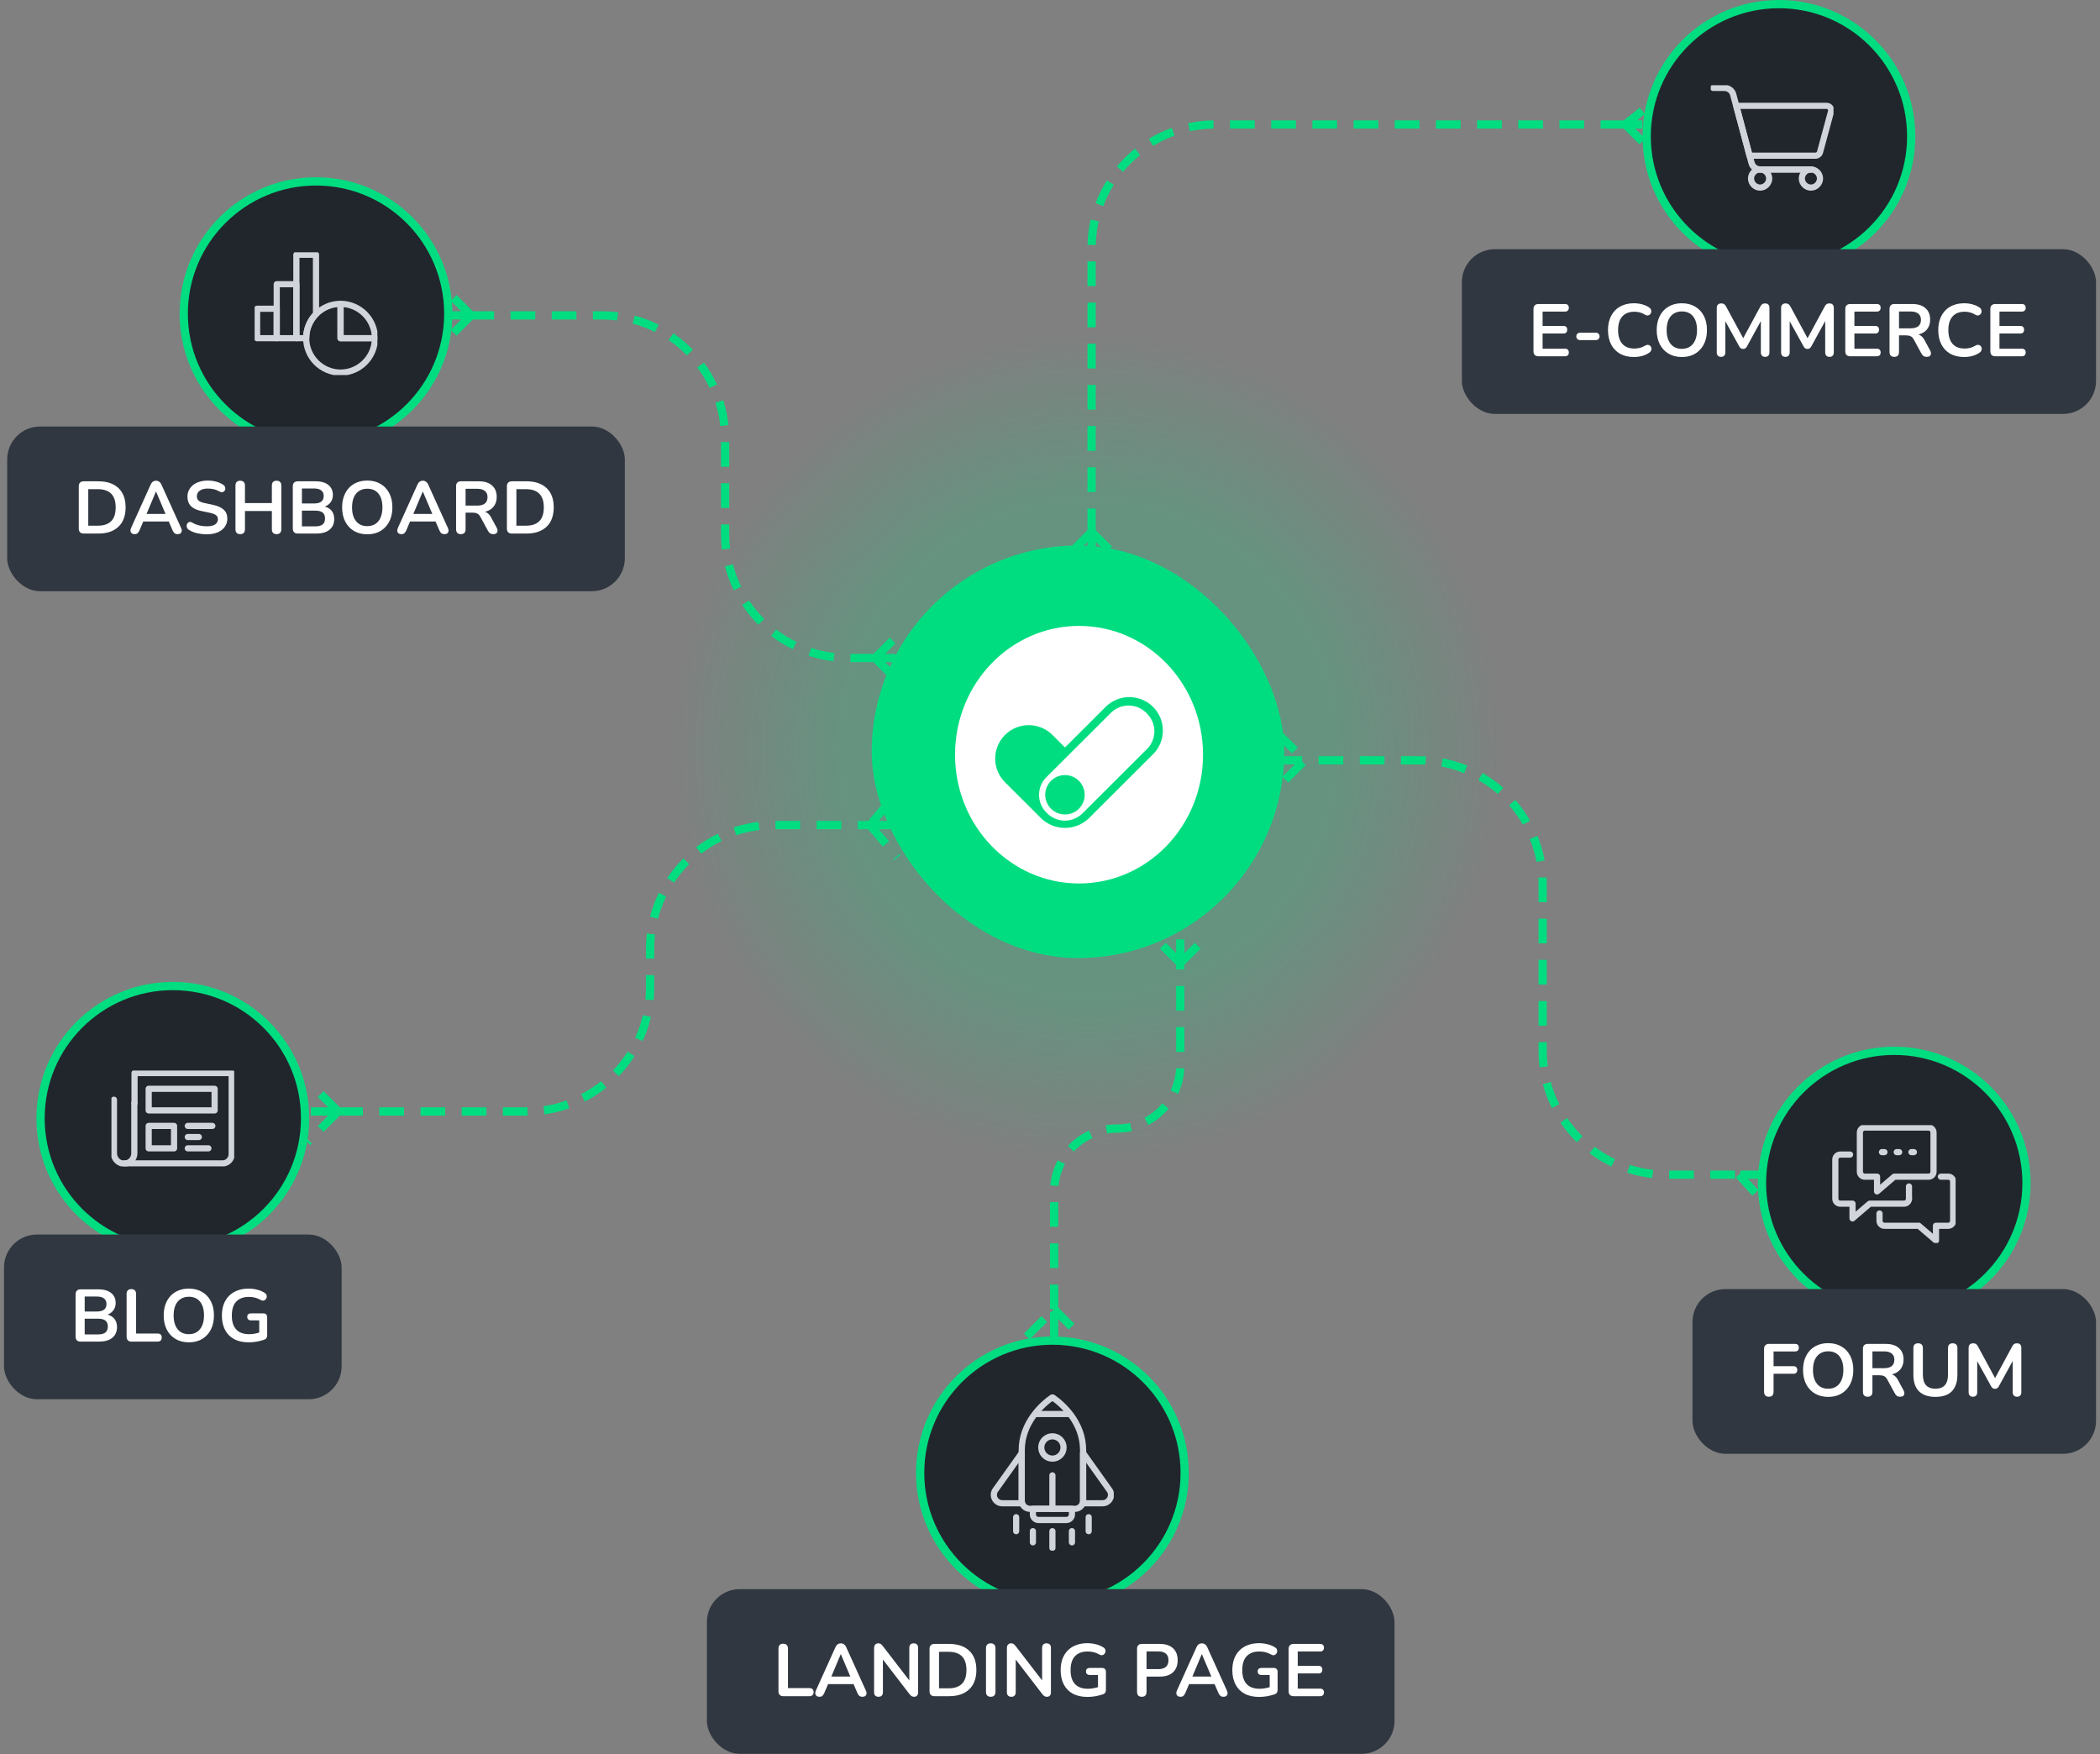 <svg width="510" height="426" viewBox="0 0 510 426" fill="none" xmlns="http://www.w3.org/2000/svg">
<rect x="0" y="0" width="510" height="426" fill="#808080" stroke="none"/>
<circle cx="264.28" cy="181.74" r="101.427" fill="url(#paint0_radial_4795_1747)" fill-opacity="0.2"/>
<path d="M428.632 285.263H422.282M310.232 184.638H344.648C361.217 184.638 374.648 198.069 374.648 214.638V255.263C374.648 271.832 388.08 285.263 404.648 285.263H422.282M422.282 285.263L428.632 292.274" stroke="#00DD80" stroke-width="2" stroke-dasharray="6 4"/>
<path d="M286.634 228.106V233.902M255.999 324.565V317.941M249.375 324.565L255.999 317.941M255.999 317.941V289.376C255.999 280.916 262.857 274.059 271.317 274.059V274.059C279.776 274.059 286.634 267.201 286.634 258.741V233.902M255.999 317.941L262.623 324.565M286.634 233.902L280.838 228.106M286.634 233.902L292.43 228.106M75.501 269.919H82.125M217.912 200.369H211.289M82.125 269.919H127.885C144.453 269.919 157.885 256.487 157.885 239.919V230.369C157.885 213.8 171.316 200.369 187.885 200.369H211.289M82.125 269.919L74.673 277.37M82.125 269.919L75.501 263.295M211.289 200.369L217.912 208.235M211.289 200.369L217.498 192.917M109.034 76.587H114.416M217.498 159.798H212.531M212.531 159.798H206.1C189.531 159.798 176.1 146.367 176.1 129.798V106.587C176.1 90.019 162.668 76.587 146.1 76.587H114.416M212.531 159.798L217.912 165.18M212.531 159.798L217.912 154.417M114.416 76.587L109.034 81.969M114.416 76.587L109.034 71.205M398.856 30.221H394.717M265.107 134.545V129.163M394.717 30.221H314.371H295.107C278.538 30.221 265.107 43.652 265.107 60.221V129.163M394.717 30.221L398.856 26.909M394.717 30.221L398.856 34.361M265.107 129.163L259.311 134.959M265.107 129.163L270.903 134.959" stroke="#00DD80" stroke-width="2" stroke-dasharray="6 4"/>
<path d="M466.164 284.822L472.514 277.784M310.232 178.014L316.856 184.637L310.232 191.261" stroke="#00DD80" stroke-width="2" stroke-dasharray="6 4"/>
<rect x="211.704" y="132.475" width="100.185" height="100.185" rx="50.092" fill="#00DD80"/>
<path d="M262.051 152C245.42 152 231.938 165.999 231.938 183.274C231.938 200.549 245.42 214.549 262.051 214.549C278.682 214.549 292.164 200.549 292.164 183.274C292.164 165.999 278.682 152 262.051 152ZM280.026 183.159L264.463 198.687C262.907 200.208 260.816 201.059 258.638 201.059C256.46 201.059 254.369 200.208 252.813 198.687L244.074 189.97C242.547 188.446 241.689 186.379 241.689 184.224C241.689 182.069 242.547 180.002 244.074 178.478C245.602 176.954 247.673 176.098 249.833 176.098C251.993 176.098 254.065 176.954 255.592 178.478L258.639 181.515L268.509 171.667C269.265 170.913 270.163 170.314 271.151 169.906C272.139 169.498 273.198 169.287 274.268 169.287C275.338 169.287 276.397 169.498 277.385 169.906C278.373 170.314 279.271 170.913 280.027 171.667C280.783 172.422 281.383 173.318 281.793 174.304C282.202 175.29 282.413 176.346 282.413 177.414C282.413 178.481 282.202 179.537 281.793 180.523C281.383 181.509 280.783 182.405 280.027 183.16L280.026 183.159Z" fill="white"/>
<path d="M278.374 173.109C277.811 172.546 277.142 172.1 276.405 171.795C275.669 171.491 274.879 171.334 274.082 171.334C273.285 171.334 272.495 171.491 271.759 171.795C271.022 172.1 270.353 172.546 269.79 173.109L259.999 182.877L254.116 188.747C253.552 189.309 253.105 189.977 252.8 190.712C252.495 191.446 252.337 192.234 252.337 193.03C252.337 193.825 252.495 194.613 252.8 195.347C253.105 196.082 253.552 196.75 254.116 197.312L254.318 197.513C254.881 198.076 255.551 198.522 256.287 198.827C257.024 199.131 257.813 199.288 258.61 199.288C259.408 199.288 260.197 199.131 260.933 198.827C261.67 198.522 262.339 198.076 262.903 197.513L266.63 193.795L278.575 181.876C279.139 181.314 279.587 180.646 279.892 179.911C280.197 179.176 280.354 178.389 280.354 177.593C280.354 176.798 280.197 176.01 279.892 175.275C279.587 174.541 279.139 173.873 278.575 173.311L278.374 173.109ZM258.636 197.793C257.687 197.793 256.759 197.512 255.97 196.987C255.181 196.461 254.566 195.713 254.202 194.839C253.839 193.964 253.744 193.002 253.928 192.073C254.113 191.145 254.57 190.292 255.241 189.622C255.911 188.952 256.766 188.496 257.697 188.311C258.627 188.126 259.592 188.221 260.469 188.583C261.346 188.945 262.095 189.558 262.622 190.345C263.15 191.132 263.431 192.058 263.432 193.004C263.432 194.274 262.926 195.491 262.027 196.389C261.128 197.287 259.908 197.792 258.636 197.793Z" fill="white"/>
<path d="M287.705 357.684C287.705 375.423 273.325 389.803 255.586 389.803C237.847 389.803 223.467 375.423 223.467 357.684C223.467 339.945 237.847 325.565 255.586 325.565C273.325 325.565 287.705 339.945 287.705 357.684Z" fill="#21262D" stroke="#00DD80" stroke-width="2"/>
<g clip-path="url(#clip0_4795_1747)">
<path d="M250.167 366.416C249.015 366.416 248.135 365.535 248.135 364.383V352.19C248.135 345.415 253.216 340.944 255.587 339.318C257.958 340.944 263.038 345.347 263.038 352.19V364.383C263.038 365.535 262.158 366.416 261.006 366.416H250.167Z" stroke="#D1D5DB" stroke-width="1.5" stroke-linejoin="round"/>
<path d="M255.587 354.222C257.083 354.222 258.296 353.009 258.296 351.512C258.296 350.015 257.083 348.802 255.587 348.802C254.09 348.802 252.877 350.015 252.877 351.512C252.877 353.009 254.09 354.222 255.587 354.222Z" stroke="#D1D5DB" stroke-width="1.5" stroke-linejoin="round"/>
<path d="M250.845 366.416H260.329V367.77C260.329 368.516 259.719 369.125 258.974 369.125H252.2C251.454 369.125 250.845 368.516 250.845 367.77V366.416Z" stroke="#D1D5DB" stroke-width="1.5" stroke-linejoin="round"/>
<path d="M255.586 358.286V366.416" stroke="#D1D5DB" stroke-width="1.5" stroke-linecap="round" stroke-linejoin="round"/>
<path d="M255.586 375.9V371.835" stroke="#D1D5DB" stroke-width="1.5" stroke-linecap="round" stroke-linejoin="round"/>
<path d="M260.329 374.545V371.835" stroke="#D1D5DB" stroke-width="1.5" stroke-linecap="round" stroke-linejoin="round"/>
<path d="M264.393 371.835V368.448" stroke="#D1D5DB" stroke-width="1.5" stroke-linecap="round" stroke-linejoin="round"/>
<path d="M246.78 371.835V368.448" stroke="#D1D5DB" stroke-width="1.5" stroke-linecap="round" stroke-linejoin="round"/>
<path d="M250.845 374.545V371.835" stroke="#D1D5DB" stroke-width="1.5" stroke-linecap="round" stroke-linejoin="round"/>
<path d="M251.319 343.383H259.854" stroke="#D1D5DB" stroke-width="1.5" stroke-linejoin="round"/>
<path d="M267.781 365.061H263.039V352.867L269.406 361.809C269.677 362.148 269.813 362.554 269.813 363.028C269.813 364.18 268.864 365.061 267.781 365.061Z" stroke="#D1D5DB" stroke-width="1.5" stroke-linejoin="round"/>
<path d="M243.393 365.061H248.135V352.867L241.767 361.809C241.496 362.148 241.36 362.554 241.36 363.028C241.36 364.18 242.309 365.061 243.393 365.061Z" stroke="#D1D5DB" stroke-width="1.5" stroke-linejoin="round"/>
</g>
<rect x="171.672" y="385.911" width="167" height="40" rx="8" fill="#303740"/>
<path d="M190.228 411.911C189.856 411.911 189.568 411.809 189.364 411.605C189.16 411.389 189.058 411.095 189.058 410.723V400.337C189.058 399.953 189.154 399.665 189.346 399.473C189.55 399.269 189.838 399.167 190.21 399.167C190.582 399.167 190.864 399.269 191.056 399.473C191.26 399.665 191.362 399.953 191.362 400.337V409.949H196.582C196.906 409.949 197.152 410.033 197.32 410.201C197.5 410.369 197.59 410.609 197.59 410.921C197.59 411.233 197.5 411.479 197.32 411.659C197.152 411.827 196.906 411.911 196.582 411.911H190.228ZM199.01 412.055C198.722 412.055 198.488 411.989 198.308 411.857C198.14 411.725 198.038 411.551 198.002 411.335C197.966 411.107 198.008 410.855 198.128 410.579L202.88 400.049C203.036 399.701 203.222 399.455 203.438 399.311C203.666 399.155 203.924 399.077 204.212 399.077C204.488 399.077 204.734 399.155 204.95 399.311C205.178 399.455 205.37 399.701 205.526 400.049L210.296 410.579C210.428 410.855 210.476 411.107 210.44 411.335C210.404 411.563 210.302 411.743 210.134 411.875C209.966 411.995 209.744 412.055 209.468 412.055C209.132 412.055 208.868 411.977 208.676 411.821C208.496 411.653 208.334 411.401 208.19 411.065L207.02 408.347L207.992 408.977H200.396L201.368 408.347L200.216 411.065C200.06 411.413 199.898 411.665 199.73 411.821C199.562 411.977 199.322 412.055 199.01 412.055ZM204.176 401.723L201.656 407.717L201.188 407.141H207.2L206.75 407.717L204.212 401.723H204.176ZM213.359 412.055C213.011 412.055 212.741 411.959 212.549 411.767C212.369 411.575 212.279 411.299 212.279 410.939V400.229C212.279 399.857 212.369 399.575 212.549 399.383C212.741 399.179 212.987 399.077 213.287 399.077C213.563 399.077 213.767 399.131 213.899 399.239C214.043 399.335 214.211 399.503 214.403 399.743L221.297 408.689H220.829V400.175C220.829 399.827 220.919 399.557 221.099 399.365C221.291 399.173 221.561 399.077 221.909 399.077C222.257 399.077 222.521 399.173 222.701 399.365C222.881 399.557 222.971 399.827 222.971 400.175V410.975C222.971 411.311 222.887 411.575 222.719 411.767C222.551 411.959 222.323 412.055 222.035 412.055C221.759 412.055 221.537 412.001 221.369 411.893C221.213 411.785 221.039 411.611 220.847 411.371L213.971 402.425H214.421V410.939C214.421 411.299 214.331 411.575 214.151 411.767C213.971 411.959 213.707 412.055 213.359 412.055ZM226.967 411.911C226.571 411.911 226.265 411.809 226.049 411.605C225.845 411.389 225.743 411.083 225.743 410.687V400.445C225.743 400.049 225.845 399.749 226.049 399.545C226.265 399.329 226.571 399.221 226.967 399.221H230.459C232.583 399.221 234.221 399.767 235.373 400.859C236.537 401.951 237.119 403.517 237.119 405.557C237.119 406.577 236.969 407.483 236.669 408.275C236.381 409.055 235.949 409.715 235.373 410.255C234.809 410.795 234.113 411.209 233.285 411.497C232.469 411.773 231.527 411.911 230.459 411.911H226.967ZM228.047 410.003H230.315C231.059 410.003 231.701 409.913 232.241 409.733C232.793 409.541 233.249 409.265 233.609 408.905C233.981 408.533 234.257 408.071 234.437 407.519C234.617 406.955 234.707 406.301 234.707 405.557C234.707 404.069 234.341 402.959 233.609 402.227C232.877 401.495 231.779 401.129 230.315 401.129H228.047V410.003ZM240.606 412.055C240.234 412.055 239.946 411.953 239.742 411.749C239.55 411.533 239.454 411.239 239.454 410.867V400.265C239.454 399.881 239.55 399.587 239.742 399.383C239.946 399.179 240.234 399.077 240.606 399.077C240.978 399.077 241.26 399.179 241.452 399.383C241.656 399.587 241.758 399.881 241.758 400.265V410.867C241.758 411.239 241.662 411.533 241.47 411.749C241.278 411.953 240.99 412.055 240.606 412.055ZM245.614 412.055C245.266 412.055 244.996 411.959 244.804 411.767C244.624 411.575 244.534 411.299 244.534 410.939V400.229C244.534 399.857 244.624 399.575 244.804 399.383C244.996 399.179 245.242 399.077 245.542 399.077C245.818 399.077 246.022 399.131 246.154 399.239C246.298 399.335 246.466 399.503 246.658 399.743L253.552 408.689H253.084V400.175C253.084 399.827 253.174 399.557 253.354 399.365C253.546 399.173 253.816 399.077 254.164 399.077C254.512 399.077 254.776 399.173 254.956 399.365C255.136 399.557 255.226 399.827 255.226 400.175V410.975C255.226 411.311 255.142 411.575 254.974 411.767C254.806 411.959 254.578 412.055 254.29 412.055C254.014 412.055 253.792 412.001 253.624 411.893C253.468 411.785 253.294 411.611 253.102 411.371L246.226 402.425H246.676V410.939C246.676 411.299 246.586 411.575 246.406 411.767C246.226 411.959 245.962 412.055 245.614 412.055ZM264.101 412.091C262.697 412.091 261.509 411.827 260.537 411.299C259.577 410.771 258.845 410.021 258.341 409.049C257.837 408.077 257.585 406.925 257.585 405.593C257.585 404.585 257.729 403.679 258.017 402.875C258.317 402.071 258.743 401.387 259.295 400.823C259.859 400.247 260.543 399.809 261.347 399.509C262.151 399.197 263.063 399.041 264.083 399.041C264.755 399.041 265.427 399.125 266.099 399.293C266.783 399.449 267.425 399.719 268.025 400.103C268.229 400.235 268.361 400.397 268.421 400.589C268.493 400.781 268.505 400.979 268.457 401.183C268.409 401.375 268.319 401.543 268.187 401.687C268.055 401.831 267.887 401.921 267.683 401.957C267.491 401.993 267.275 401.945 267.035 401.813C266.579 401.549 266.117 401.357 265.649 401.237C265.181 401.117 264.659 401.057 264.083 401.057C263.195 401.057 262.445 401.237 261.833 401.597C261.221 401.945 260.759 402.455 260.447 403.127C260.147 403.799 259.997 404.621 259.997 405.593C259.997 407.069 260.351 408.191 261.059 408.959C261.767 409.727 262.817 410.111 264.209 410.111C264.689 410.111 265.175 410.063 265.667 409.967C266.159 409.871 266.639 409.739 267.107 409.571L266.657 410.597V406.763H264.677C264.377 406.763 264.143 406.685 263.975 406.529C263.819 406.373 263.741 406.163 263.741 405.899C263.741 405.623 263.819 405.413 263.975 405.269C264.143 405.125 264.377 405.053 264.677 405.053H267.647C267.947 405.053 268.175 405.137 268.331 405.305C268.499 405.461 268.583 405.689 268.583 405.989V410.363C268.583 410.627 268.529 410.849 268.421 411.029C268.325 411.209 268.163 411.341 267.935 411.425C267.407 411.617 266.801 411.779 266.117 411.911C265.433 412.031 264.761 412.091 264.101 412.091ZM277.292 412.055C276.92 412.055 276.632 411.953 276.428 411.749C276.236 411.533 276.14 411.239 276.14 410.867V400.391C276.14 400.007 276.242 399.719 276.446 399.527C276.65 399.323 276.938 399.221 277.31 399.221H281.648C283.04 399.221 284.114 399.569 284.87 400.265C285.626 400.961 286.004 401.933 286.004 403.181C286.004 404.429 285.626 405.407 284.87 406.115C284.114 406.811 283.04 407.159 281.648 407.159H278.444V410.867C278.444 411.239 278.348 411.533 278.156 411.749C277.964 411.953 277.676 412.055 277.292 412.055ZM278.444 405.341H281.288C282.104 405.341 282.722 405.161 283.142 404.801C283.562 404.429 283.772 403.889 283.772 403.181C283.772 402.473 283.562 401.939 283.142 401.579C282.722 401.219 282.104 401.039 281.288 401.039H278.444V405.341ZM286.69 412.055C286.402 412.055 286.168 411.989 285.988 411.857C285.82 411.725 285.718 411.551 285.682 411.335C285.646 411.107 285.688 410.855 285.808 410.579L290.56 400.049C290.716 399.701 290.902 399.455 291.118 399.311C291.346 399.155 291.604 399.077 291.892 399.077C292.168 399.077 292.414 399.155 292.63 399.311C292.858 399.455 293.05 399.701 293.206 400.049L297.976 410.579C298.108 410.855 298.156 411.107 298.12 411.335C298.084 411.563 297.982 411.743 297.814 411.875C297.646 411.995 297.424 412.055 297.148 412.055C296.812 412.055 296.548 411.977 296.356 411.821C296.176 411.653 296.014 411.401 295.87 411.065L294.7 408.347L295.672 408.977H288.076L289.048 408.347L287.896 411.065C287.74 411.413 287.578 411.665 287.41 411.821C287.242 411.977 287.002 412.055 286.69 412.055ZM291.856 401.723L289.336 407.717L288.868 407.141H294.88L294.43 407.717L291.892 401.723H291.856ZM305.797 412.091C304.393 412.091 303.205 411.827 302.233 411.299C301.273 410.771 300.541 410.021 300.037 409.049C299.533 408.077 299.281 406.925 299.281 405.593C299.281 404.585 299.425 403.679 299.713 402.875C300.013 402.071 300.439 401.387 300.991 400.823C301.555 400.247 302.239 399.809 303.043 399.509C303.847 399.197 304.759 399.041 305.779 399.041C306.451 399.041 307.123 399.125 307.795 399.293C308.479 399.449 309.121 399.719 309.721 400.103C309.925 400.235 310.057 400.397 310.117 400.589C310.189 400.781 310.201 400.979 310.153 401.183C310.105 401.375 310.015 401.543 309.883 401.687C309.751 401.831 309.583 401.921 309.379 401.957C309.187 401.993 308.971 401.945 308.731 401.813C308.275 401.549 307.813 401.357 307.345 401.237C306.877 401.117 306.355 401.057 305.779 401.057C304.891 401.057 304.141 401.237 303.529 401.597C302.917 401.945 302.455 402.455 302.143 403.127C301.843 403.799 301.693 404.621 301.693 405.593C301.693 407.069 302.047 408.191 302.755 408.959C303.463 409.727 304.513 410.111 305.905 410.111C306.385 410.111 306.871 410.063 307.363 409.967C307.855 409.871 308.335 409.739 308.803 409.571L308.353 410.597V406.763H306.373C306.073 406.763 305.839 406.685 305.671 406.529C305.515 406.373 305.437 406.163 305.437 405.899C305.437 405.623 305.515 405.413 305.671 405.269C305.839 405.125 306.073 405.053 306.373 405.053H309.343C309.643 405.053 309.871 405.137 310.027 405.305C310.195 405.461 310.279 405.689 310.279 405.989V410.363C310.279 410.627 310.225 410.849 310.117 411.029C310.021 411.209 309.859 411.341 309.631 411.425C309.103 411.617 308.497 411.779 307.813 411.911C307.129 412.031 306.457 412.091 305.797 412.091ZM314.173 411.911C313.777 411.911 313.471 411.809 313.255 411.605C313.051 411.389 312.949 411.083 312.949 410.687V400.445C312.949 400.049 313.051 399.749 313.255 399.545C313.471 399.329 313.777 399.221 314.173 399.221H320.599C320.899 399.221 321.127 399.299 321.283 399.455C321.451 399.611 321.535 399.833 321.535 400.121C321.535 400.421 321.451 400.655 321.283 400.823C321.127 400.979 320.899 401.057 320.599 401.057H315.163V404.549H320.203C320.515 404.549 320.749 404.627 320.905 404.783C321.061 404.939 321.139 405.167 321.139 405.467C321.139 405.767 321.061 405.995 320.905 406.151C320.749 406.307 320.515 406.385 320.203 406.385H315.163V410.075H320.599C320.899 410.075 321.127 410.153 321.283 410.309C321.451 410.465 321.535 410.693 321.535 410.993C321.535 411.293 321.451 411.521 321.283 411.677C321.127 411.833 320.899 411.911 320.599 411.911H314.173Z" fill="white"/>
<path d="M492.15 287.306C492.15 305.045 477.77 319.425 460.031 319.425C442.293 319.425 427.913 305.045 427.913 287.306C427.913 269.567 442.293 255.187 460.031 255.187C477.77 255.187 492.15 269.567 492.15 287.306Z" fill="#21262D" stroke="#00DD80" stroke-width="2"/>
<g clip-path="url(#clip1_4795_1747)">
<path d="M456.454 294.692V296.48C456.454 297.136 456.991 297.673 457.646 297.673H465.992L470.165 301.249V297.673H473.146C473.802 297.673 474.338 297.136 474.338 296.48V286.942C474.338 286.286 473.802 285.75 473.146 285.75H471.358" stroke="#D1D5DB" stroke-width="1.5" stroke-linecap="round" stroke-linejoin="round"/>
<path d="M463.608 288.134V291.115" stroke="#D1D5DB" stroke-width="1.5" stroke-linecap="round" stroke-linejoin="round"/>
<path d="M463.608 291.115C463.608 291.771 463.071 292.307 462.416 292.307H454.07L449.897 295.884V292.307H446.916C446.26 292.307 445.724 291.771 445.724 291.115V281.577C445.724 280.921 446.26 280.384 446.916 280.384H449.3" stroke="#D1D5DB" stroke-width="1.5" stroke-linecap="round" stroke-linejoin="round"/>
<path d="M464.801 279.788H464.204" stroke="#D1D5DB" stroke-width="1.5" stroke-linecap="round" stroke-linejoin="round"/>
<path d="M461.224 279.788H460.627" stroke="#D1D5DB" stroke-width="1.5" stroke-linecap="round" stroke-linejoin="round"/>
<path d="M457.647 279.788H457.05" stroke="#D1D5DB" stroke-width="1.5" stroke-linecap="round" stroke-linejoin="round"/>
<path d="M460.031 285.75L455.858 289.327V285.75H452.877C452.222 285.75 451.685 285.213 451.685 284.557V275.019C451.685 274.363 452.222 273.827 452.877 273.827H468.377C469.033 273.827 469.569 274.363 469.569 275.019V284.557C469.569 285.213 469.033 285.75 468.377 285.75H460.031Z" stroke="#D1D5DB" stroke-width="1.5" stroke-linecap="round" stroke-linejoin="round"/>
</g>
<rect x="411.031" y="313.049" width="98" height="40" rx="8" fill="#303740"/>
<path d="M429.605 339.193C429.233 339.193 428.939 339.091 428.723 338.887C428.519 338.671 428.417 338.365 428.417 337.969V327.583C428.417 327.187 428.519 326.887 428.723 326.683C428.939 326.467 429.245 326.359 429.641 326.359H435.923C436.235 326.359 436.469 326.437 436.625 326.593C436.781 326.749 436.859 326.971 436.859 327.259C436.859 327.559 436.781 327.793 436.625 327.961C436.469 328.117 436.235 328.195 435.923 328.195H430.721V331.777H435.545C435.845 331.777 436.073 331.855 436.229 332.011C436.397 332.167 436.481 332.389 436.481 332.677C436.481 332.977 436.397 333.211 436.229 333.379C436.073 333.535 435.845 333.613 435.545 333.613H430.721V337.969C430.721 338.785 430.349 339.193 429.605 339.193ZM443.984 339.229C442.76 339.229 441.686 338.959 440.762 338.419C439.85 337.879 439.142 337.123 438.638 336.151C438.134 335.167 437.882 334.015 437.882 332.695C437.882 331.699 438.026 330.805 438.314 330.013C438.602 329.209 439.01 328.525 439.538 327.961C440.078 327.385 440.72 326.947 441.464 326.647C442.22 326.335 443.06 326.179 443.984 326.179C445.22 326.179 446.294 326.449 447.206 326.989C448.118 327.517 448.826 328.267 449.33 329.239C449.834 330.211 450.086 331.357 450.086 332.677C450.086 333.673 449.942 334.573 449.654 335.377C449.366 336.181 448.952 336.871 448.412 337.447C447.884 338.023 447.242 338.467 446.486 338.779C445.742 339.079 444.908 339.229 443.984 339.229ZM443.984 337.249C444.764 337.249 445.424 337.069 445.964 336.709C446.516 336.349 446.936 335.827 447.224 335.143C447.524 334.459 447.674 333.643 447.674 332.695C447.674 331.255 447.35 330.139 446.702 329.347C446.066 328.555 445.16 328.159 443.984 328.159C443.216 328.159 442.556 328.339 442.004 328.699C441.452 329.047 441.026 329.563 440.726 330.247C440.438 330.919 440.294 331.735 440.294 332.695C440.294 334.123 440.618 335.239 441.266 336.043C441.914 336.847 442.82 337.249 443.984 337.249ZM453.581 339.193C453.209 339.193 452.921 339.091 452.717 338.887C452.525 338.671 452.429 338.377 452.429 338.005V327.529C452.429 327.145 452.531 326.857 452.735 326.665C452.939 326.461 453.227 326.359 453.599 326.359H457.937C459.329 326.359 460.403 326.695 461.159 327.367C461.915 328.027 462.293 328.957 462.293 330.157C462.293 330.937 462.119 331.609 461.771 332.173C461.435 332.737 460.943 333.169 460.295 333.469C459.647 333.769 458.861 333.919 457.937 333.919L458.099 333.649H458.693C459.185 333.649 459.611 333.769 459.971 334.009C460.343 334.249 460.667 334.627 460.943 335.143L462.293 337.645C462.437 337.897 462.503 338.143 462.491 338.383C462.479 338.623 462.389 338.821 462.221 338.977C462.053 339.121 461.807 339.193 461.483 339.193C461.159 339.193 460.895 339.127 460.691 338.995C460.487 338.851 460.307 338.635 460.151 338.347L458.333 334.999C458.117 334.591 457.859 334.321 457.559 334.189C457.271 334.045 456.899 333.973 456.443 333.973H454.733V338.005C454.733 338.377 454.637 338.671 454.445 338.887C454.253 339.091 453.965 339.193 453.581 339.193ZM454.733 332.263H457.541C458.369 332.263 458.993 332.095 459.413 331.759C459.845 331.411 460.061 330.895 460.061 330.211C460.061 329.539 459.845 329.035 459.413 328.699C458.993 328.351 458.369 328.177 457.541 328.177H454.733V332.263ZM470.043 339.229C469.167 339.229 468.393 339.115 467.721 338.887C467.061 338.659 466.503 338.323 466.047 337.879C465.591 337.423 465.249 336.859 465.021 336.187C464.793 335.515 464.679 334.735 464.679 333.847V327.385C464.679 326.989 464.775 326.695 464.967 326.503C465.171 326.311 465.459 326.215 465.831 326.215C466.203 326.215 466.485 326.311 466.677 326.503C466.881 326.695 466.983 326.989 466.983 327.385V333.829C466.983 334.969 467.241 335.827 467.757 336.403C468.285 336.967 469.047 337.249 470.043 337.249C471.039 337.249 471.795 336.967 472.311 336.403C472.827 335.827 473.085 334.969 473.085 333.829V327.385C473.085 326.989 473.181 326.695 473.373 326.503C473.577 326.311 473.865 326.215 474.237 326.215C474.597 326.215 474.873 326.311 475.065 326.503C475.269 326.695 475.371 326.989 475.371 327.385V333.847C475.371 335.023 475.167 336.013 474.759 336.817C474.363 337.621 473.769 338.227 472.977 338.635C472.185 339.031 471.207 339.229 470.043 339.229ZM479.138 339.193C478.802 339.193 478.544 339.097 478.364 338.905C478.184 338.713 478.094 338.449 478.094 338.113V327.295C478.094 326.947 478.19 326.683 478.382 326.503C478.574 326.311 478.838 326.215 479.174 326.215C479.474 326.215 479.708 326.275 479.876 326.395C480.056 326.503 480.218 326.695 480.362 326.971L484.808 335.197H484.232L488.678 326.971C488.822 326.695 488.978 326.503 489.146 326.395C489.314 326.275 489.548 326.215 489.848 326.215C490.184 326.215 490.442 326.311 490.622 326.503C490.802 326.683 490.892 326.947 490.892 327.295V338.113C490.892 338.449 490.802 338.713 490.622 338.905C490.454 339.097 490.196 339.193 489.848 339.193C489.512 339.193 489.254 339.097 489.074 338.905C488.894 338.713 488.804 338.449 488.804 338.113V329.779H489.2L485.42 336.673C485.3 336.877 485.174 337.027 485.042 337.123C484.91 337.219 484.73 337.267 484.502 337.267C484.274 337.267 484.088 337.219 483.944 337.123C483.8 337.015 483.674 336.865 483.566 336.673L479.75 329.761H480.182V338.113C480.182 338.449 480.092 338.713 479.912 338.905C479.744 339.097 479.486 339.193 479.138 339.193Z" fill="white"/>
<path d="M464.15 33.119C464.15 50.858 449.77 65.238 432.031 65.238C414.293 65.238 399.913 50.858 399.913 33.119C399.913 15.38 414.293 1 432.031 1C449.77 1 464.15 15.38 464.15 33.119Z" fill="#21262D" stroke="#00DD80" stroke-width="2"/>
<g clip-path="url(#clip2_4795_1747)">
<path d="M418.811 21.355C419.764 21.355 420.659 22.011 420.897 22.965L425.368 39.478C425.607 40.491 426.501 41.147 427.514 41.147H439.854L439.795 41.206H427.455C426.501 41.206 425.607 40.551 425.368 39.597L420.957 23.024C420.718 22.011 419.824 21.355 418.811 21.355ZM418.811 21.355H416.068" stroke="#D1D5DB" stroke-width="1.5" stroke-linecap="round" stroke-linejoin="round"/>
<path d="M424.891 37.808H440.927C441.404 37.808 441.881 37.451 442 36.974L444.683 27.078C444.862 26.363 444.325 25.707 443.61 25.707H421.672L424.891 37.808Z" stroke="#D1D5DB" stroke-width="1.5" stroke-linecap="round" stroke-linejoin="round"/>
<path d="M429.66 43.352C429.66 44.545 428.647 45.558 427.455 45.558C426.262 45.558 425.249 44.545 425.249 43.352C425.249 42.16 426.262 41.147 427.455 41.147C428.647 41.147 429.66 42.16 429.66 43.352Z" stroke="#D1D5DB" stroke-width="1.5" stroke-linecap="round" stroke-linejoin="round"/>
<path d="M442 43.352C442 44.545 440.987 45.558 439.795 45.558C438.602 45.558 437.589 44.545 437.589 43.352C437.589 42.16 438.602 41.147 439.795 41.147C440.987 41.147 442 42.16 442 43.352Z" stroke="#D1D5DB" stroke-width="1.5" stroke-linecap="round" stroke-linejoin="round"/>
</g>
<rect x="355.031" y="60.518" width="154" height="40" rx="8" fill="#303740"/>
<path d="M373.641 86.518C373.245 86.518 372.939 86.416 372.723 86.212C372.519 85.996 372.417 85.69 372.417 85.294V75.052C372.417 74.656 372.519 74.356 372.723 74.152C372.939 73.936 373.245 73.828 373.641 73.828H380.067C380.367 73.828 380.595 73.906 380.751 74.062C380.919 74.218 381.003 74.44 381.003 74.728C381.003 75.028 380.919 75.262 380.751 75.43C380.595 75.586 380.367 75.664 380.067 75.664H374.631V79.156H379.671C379.983 79.156 380.217 79.234 380.373 79.39C380.529 79.546 380.607 79.774 380.607 80.074C380.607 80.374 380.529 80.602 380.373 80.758C380.217 80.914 379.983 80.992 379.671 80.992H374.631V84.682H380.067C380.367 84.682 380.595 84.76 380.751 84.916C380.919 85.072 381.003 85.3 381.003 85.6C381.003 85.9 380.919 86.128 380.751 86.284C380.595 86.44 380.367 86.518 380.067 86.518H373.641ZM383.734 82.594C383.47 82.594 383.248 82.51 383.068 82.342C382.9 82.162 382.816 81.946 382.816 81.694C382.816 81.43 382.9 81.214 383.068 81.046C383.248 80.878 383.47 80.794 383.734 80.794H387.568C387.82 80.794 388.03 80.878 388.198 81.046C388.378 81.214 388.468 81.43 388.468 81.694C388.468 81.946 388.378 82.162 388.198 82.342C388.03 82.51 387.82 82.594 387.568 82.594H383.734ZM396.831 86.698C395.511 86.698 394.377 86.434 393.429 85.906C392.493 85.366 391.773 84.61 391.269 83.638C390.765 82.654 390.513 81.496 390.513 80.164C390.513 79.168 390.657 78.274 390.945 77.482C391.233 76.678 391.647 75.994 392.187 75.43C392.727 74.854 393.387 74.416 394.167 74.116C394.959 73.804 395.847 73.648 396.831 73.648C397.491 73.648 398.139 73.732 398.775 73.9C399.411 74.068 399.969 74.308 400.449 74.62C400.701 74.776 400.869 74.968 400.953 75.196C401.037 75.412 401.055 75.628 401.007 75.844C400.959 76.048 400.857 76.222 400.701 76.366C400.557 76.51 400.371 76.594 400.143 76.618C399.927 76.63 399.687 76.552 399.423 76.384C399.051 76.144 398.649 75.97 398.217 75.862C397.785 75.754 397.347 75.7 396.903 75.7C396.051 75.7 395.331 75.874 394.743 76.222C394.155 76.57 393.711 77.074 393.411 77.734C393.111 78.394 392.961 79.204 392.961 80.164C392.961 81.112 393.111 81.922 393.411 82.594C393.711 83.266 394.155 83.776 394.743 84.124C395.331 84.472 396.051 84.646 396.903 84.646C397.359 84.646 397.809 84.592 398.253 84.484C398.697 84.364 399.117 84.184 399.513 83.944C399.777 83.788 400.011 83.722 400.215 83.746C400.431 83.758 400.611 83.83 400.755 83.962C400.899 84.094 400.995 84.262 401.043 84.466C401.091 84.658 401.079 84.862 401.007 85.078C400.935 85.282 400.791 85.462 400.575 85.618C400.095 85.966 399.519 86.236 398.847 86.428C398.187 86.608 397.515 86.698 396.831 86.698ZM408.445 86.698C407.221 86.698 406.147 86.428 405.223 85.888C404.311 85.348 403.603 84.592 403.099 83.62C402.595 82.636 402.343 81.484 402.343 80.164C402.343 79.168 402.487 78.274 402.775 77.482C403.063 76.678 403.471 75.994 403.999 75.43C404.539 74.854 405.181 74.416 405.925 74.116C406.681 73.804 407.521 73.648 408.445 73.648C409.681 73.648 410.755 73.918 411.667 74.458C412.579 74.986 413.287 75.736 413.791 76.708C414.295 77.68 414.547 78.826 414.547 80.146C414.547 81.142 414.403 82.042 414.115 82.846C413.827 83.65 413.413 84.34 412.873 84.916C412.345 85.492 411.703 85.936 410.947 86.248C410.203 86.548 409.369 86.698 408.445 86.698ZM408.445 84.718C409.225 84.718 409.885 84.538 410.425 84.178C410.977 83.818 411.397 83.296 411.685 82.612C411.985 81.928 412.135 81.112 412.135 80.164C412.135 78.724 411.811 77.608 411.163 76.816C410.527 76.024 409.621 75.628 408.445 75.628C407.677 75.628 407.017 75.808 406.465 76.168C405.913 76.516 405.487 77.032 405.187 77.716C404.899 78.388 404.755 79.204 404.755 80.164C404.755 81.592 405.079 82.708 405.727 83.512C406.375 84.316 407.281 84.718 408.445 84.718ZM417.97 86.662C417.634 86.662 417.376 86.566 417.196 86.374C417.016 86.182 416.926 85.918 416.926 85.582V74.764C416.926 74.416 417.022 74.152 417.214 73.972C417.406 73.78 417.67 73.684 418.006 73.684C418.306 73.684 418.54 73.744 418.708 73.864C418.888 73.972 419.05 74.164 419.194 74.44L423.64 82.666H423.064L427.51 74.44C427.654 74.164 427.81 73.972 427.978 73.864C428.146 73.744 428.38 73.684 428.68 73.684C429.016 73.684 429.274 73.78 429.454 73.972C429.634 74.152 429.724 74.416 429.724 74.764V85.582C429.724 85.918 429.634 86.182 429.454 86.374C429.286 86.566 429.028 86.662 428.68 86.662C428.344 86.662 428.086 86.566 427.906 86.374C427.726 86.182 427.636 85.918 427.636 85.582V77.248H428.032L424.252 84.142C424.132 84.346 424.006 84.496 423.874 84.592C423.742 84.688 423.562 84.736 423.334 84.736C423.106 84.736 422.92 84.688 422.776 84.592C422.632 84.484 422.506 84.334 422.398 84.142L418.582 77.23H419.014V85.582C419.014 85.918 418.924 86.182 418.744 86.374C418.576 86.566 418.318 86.662 417.97 86.662ZM433.597 86.662C433.261 86.662 433.003 86.566 432.823 86.374C432.643 86.182 432.553 85.918 432.553 85.582V74.764C432.553 74.416 432.649 74.152 432.841 73.972C433.033 73.78 433.297 73.684 433.633 73.684C433.933 73.684 434.167 73.744 434.335 73.864C434.515 73.972 434.677 74.164 434.821 74.44L439.267 82.666H438.691L443.137 74.44C443.281 74.164 443.437 73.972 443.605 73.864C443.773 73.744 444.007 73.684 444.307 73.684C444.643 73.684 444.901 73.78 445.081 73.972C445.261 74.152 445.351 74.416 445.351 74.764V85.582C445.351 85.918 445.261 86.182 445.081 86.374C444.913 86.566 444.655 86.662 444.307 86.662C443.971 86.662 443.713 86.566 443.533 86.374C443.353 86.182 443.263 85.918 443.263 85.582V77.248H443.659L439.879 84.142C439.759 84.346 439.633 84.496 439.501 84.592C439.369 84.688 439.189 84.736 438.961 84.736C438.733 84.736 438.547 84.688 438.403 84.592C438.259 84.484 438.133 84.334 438.025 84.142L434.209 77.23H434.641V85.582C434.641 85.918 434.551 86.182 434.371 86.374C434.203 86.566 433.945 86.662 433.597 86.662ZM449.368 86.518C448.972 86.518 448.666 86.416 448.45 86.212C448.246 85.996 448.144 85.69 448.144 85.294V75.052C448.144 74.656 448.246 74.356 448.45 74.152C448.666 73.936 448.972 73.828 449.368 73.828H455.794C456.094 73.828 456.322 73.906 456.478 74.062C456.646 74.218 456.73 74.44 456.73 74.728C456.73 75.028 456.646 75.262 456.478 75.43C456.322 75.586 456.094 75.664 455.794 75.664H450.358V79.156H455.398C455.71 79.156 455.944 79.234 456.1 79.39C456.256 79.546 456.334 79.774 456.334 80.074C456.334 80.374 456.256 80.602 456.1 80.758C455.944 80.914 455.71 80.992 455.398 80.992H450.358V84.682H455.794C456.094 84.682 456.322 84.76 456.478 84.916C456.646 85.072 456.73 85.3 456.73 85.6C456.73 85.9 456.646 86.128 456.478 86.284C456.322 86.44 456.094 86.518 455.794 86.518H449.368ZM460.036 86.662C459.664 86.662 459.376 86.56 459.172 86.356C458.98 86.14 458.884 85.846 458.884 85.474V74.998C458.884 74.614 458.986 74.326 459.19 74.134C459.394 73.93 459.682 73.828 460.054 73.828H464.392C465.784 73.828 466.858 74.164 467.614 74.836C468.37 75.496 468.748 76.426 468.748 77.626C468.748 78.406 468.574 79.078 468.226 79.642C467.89 80.206 467.398 80.638 466.75 80.938C466.102 81.238 465.316 81.388 464.392 81.388L464.554 81.118H465.148C465.64 81.118 466.066 81.238 466.426 81.478C466.798 81.718 467.122 82.096 467.398 82.612L468.748 85.114C468.892 85.366 468.958 85.612 468.946 85.852C468.934 86.092 468.844 86.29 468.676 86.446C468.508 86.59 468.262 86.662 467.938 86.662C467.614 86.662 467.35 86.596 467.146 86.464C466.942 86.32 466.762 86.104 466.606 85.816L464.788 82.468C464.572 82.06 464.314 81.79 464.014 81.658C463.726 81.514 463.354 81.442 462.898 81.442H461.188V85.474C461.188 85.846 461.092 86.14 460.9 86.356C460.708 86.56 460.42 86.662 460.036 86.662ZM461.188 79.732H463.996C464.824 79.732 465.448 79.564 465.868 79.228C466.3 78.88 466.516 78.364 466.516 77.68C466.516 77.008 466.3 76.504 465.868 76.168C465.448 75.82 464.824 75.646 463.996 75.646H461.188V79.732ZM477.04 86.698C475.72 86.698 474.586 86.434 473.638 85.906C472.702 85.366 471.982 84.61 471.478 83.638C470.974 82.654 470.722 81.496 470.722 80.164C470.722 79.168 470.866 78.274 471.154 77.482C471.442 76.678 471.856 75.994 472.396 75.43C472.936 74.854 473.596 74.416 474.376 74.116C475.168 73.804 476.056 73.648 477.04 73.648C477.7 73.648 478.348 73.732 478.984 73.9C479.62 74.068 480.178 74.308 480.658 74.62C480.91 74.776 481.078 74.968 481.162 75.196C481.246 75.412 481.264 75.628 481.216 75.844C481.168 76.048 481.066 76.222 480.91 76.366C480.766 76.51 480.58 76.594 480.352 76.618C480.136 76.63 479.896 76.552 479.632 76.384C479.26 76.144 478.858 75.97 478.426 75.862C477.994 75.754 477.556 75.7 477.112 75.7C476.26 75.7 475.54 75.874 474.952 76.222C474.364 76.57 473.92 77.074 473.62 77.734C473.32 78.394 473.17 79.204 473.17 80.164C473.17 81.112 473.32 81.922 473.62 82.594C473.92 83.266 474.364 83.776 474.952 84.124C475.54 84.472 476.26 84.646 477.112 84.646C477.568 84.646 478.018 84.592 478.462 84.484C478.906 84.364 479.326 84.184 479.722 83.944C479.986 83.788 480.22 83.722 480.424 83.746C480.64 83.758 480.82 83.83 480.964 83.962C481.108 84.094 481.204 84.262 481.252 84.466C481.3 84.658 481.288 84.862 481.216 85.078C481.144 85.282 481 85.462 480.784 85.618C480.304 85.966 479.728 86.236 479.056 86.428C478.396 86.608 477.724 86.698 477.04 86.698ZM484.594 86.518C484.198 86.518 483.892 86.416 483.676 86.212C483.472 85.996 483.37 85.69 483.37 85.294V75.052C483.37 74.656 483.472 74.356 483.676 74.152C483.892 73.936 484.198 73.828 484.594 73.828H491.02C491.32 73.828 491.548 73.906 491.704 74.062C491.872 74.218 491.956 74.44 491.956 74.728C491.956 75.028 491.872 75.262 491.704 75.43C491.548 75.586 491.32 75.664 491.02 75.664H485.584V79.156H490.624C490.936 79.156 491.17 79.234 491.326 79.39C491.482 79.546 491.56 79.774 491.56 80.074C491.56 80.374 491.482 80.602 491.326 80.758C491.17 80.914 490.936 80.992 490.624 80.992H485.584V84.682H491.02C491.32 84.682 491.548 84.76 491.704 84.916C491.872 85.072 491.956 85.3 491.956 85.6C491.956 85.9 491.872 86.128 491.704 86.284C491.548 86.44 491.32 86.518 491.02 86.518H484.594Z" fill="white"/>
<path d="M74.088 271.575C74.088 289.313 59.708 303.694 41.969 303.694C24.23 303.694 9.85 289.313 9.85 271.575C9.85 253.836 24.23 239.456 41.969 239.456C59.708 239.456 74.088 253.836 74.088 271.575Z" fill="#21262D" stroke="#00DD80" stroke-width="2"/>
<g clip-path="url(#clip3_4795_1747)">
<path d="M32.673 267.874V260.594H56.266V280.295C56.266 281.516 55.256 282.534 54.043 282.534H30.198" stroke="#D1D5DB" stroke-width="1.5" stroke-linecap="round" stroke-linejoin="round"/>
<path d="M42.272 273.422H36.108V278.869H42.272V273.422Z" stroke="#D1D5DB" stroke-width="1.5" stroke-linecap="round" stroke-linejoin="round"/>
<path d="M52.123 264.412H36.108V269.655H52.123V264.412Z" stroke="#D1D5DB" stroke-width="1.5" stroke-linecap="round" stroke-linejoin="round"/>
<path d="M45.606 273.422H51.568" stroke="#D1D5DB" stroke-width="1.5" stroke-linecap="round" stroke-linejoin="round"/>
<path d="M45.606 276.12H48.284" stroke="#D1D5DB" stroke-width="1.5" stroke-linecap="round" stroke-linejoin="round"/>
<path d="M45.606 278.869H50.608" stroke="#D1D5DB" stroke-width="1.5" stroke-linecap="round" stroke-linejoin="round"/>
<path d="M27.672 267.059V280.091C27.672 281.465 28.783 282.585 30.147 282.585C31.511 282.585 32.623 281.465 32.623 280.091V267.874" stroke="#D1D5DB" stroke-width="1.5" stroke-linecap="round" stroke-linejoin="round"/>
</g>
<rect x="0.969" y="299.801" width="82" height="40" rx="8" fill="#303740"/>
<path d="M19.579 325.801C19.183 325.801 18.877 325.699 18.661 325.495C18.457 325.279 18.355 324.973 18.355 324.577V314.335C18.355 313.939 18.457 313.639 18.661 313.435C18.877 313.219 19.183 313.111 19.579 313.111H23.899C24.787 313.111 25.543 313.243 26.167 313.507C26.791 313.771 27.265 314.149 27.589 314.641C27.925 315.133 28.093 315.721 28.093 316.405C28.093 317.173 27.871 317.821 27.427 318.349C26.983 318.877 26.377 319.231 25.609 319.411V319.141C26.497 319.273 27.187 319.609 27.679 320.149C28.171 320.689 28.417 321.391 28.417 322.255C28.417 323.383 28.033 324.259 27.265 324.883C26.509 325.495 25.453 325.801 24.097 325.801H19.579ZM20.569 324.055H23.809C24.625 324.055 25.225 323.899 25.609 323.587C25.993 323.263 26.185 322.783 26.185 322.147C26.185 321.499 25.993 321.019 25.609 320.707C25.225 320.395 24.625 320.239 23.809 320.239H20.569V324.055ZM20.569 318.493H23.503C24.295 318.493 24.883 318.343 25.267 318.043C25.663 317.731 25.861 317.275 25.861 316.675C25.861 316.075 25.663 315.625 25.267 315.325C24.883 315.013 24.295 314.857 23.503 314.857H20.569V318.493ZM31.917 325.801C31.545 325.801 31.257 325.699 31.053 325.495C30.849 325.279 30.747 324.985 30.747 324.613V314.227C30.747 313.843 30.843 313.555 31.035 313.363C31.239 313.159 31.527 313.057 31.899 313.057C32.271 313.057 32.553 313.159 32.745 313.363C32.949 313.555 33.051 313.843 33.051 314.227V323.839H38.271C38.595 323.839 38.841 323.923 39.009 324.091C39.189 324.259 39.279 324.499 39.279 324.811C39.279 325.123 39.189 325.369 39.009 325.549C38.841 325.717 38.595 325.801 38.271 325.801H31.917ZM45.857 325.981C44.633 325.981 43.559 325.711 42.635 325.171C41.723 324.631 41.015 323.875 40.511 322.903C40.007 321.919 39.755 320.767 39.755 319.447C39.755 318.451 39.899 317.557 40.187 316.765C40.475 315.961 40.883 315.277 41.411 314.713C41.951 314.137 42.593 313.699 43.337 313.399C44.093 313.087 44.933 312.931 45.857 312.931C47.093 312.931 48.167 313.201 49.079 313.741C49.991 314.269 50.699 315.019 51.203 315.991C51.707 316.963 51.959 318.109 51.959 319.429C51.959 320.425 51.815 321.325 51.527 322.129C51.239 322.933 50.825 323.623 50.285 324.199C49.757 324.775 49.115 325.219 48.359 325.531C47.615 325.831 46.781 325.981 45.857 325.981ZM45.857 324.001C46.637 324.001 47.297 323.821 47.837 323.461C48.389 323.101 48.809 322.579 49.097 321.895C49.397 321.211 49.547 320.395 49.547 319.447C49.547 318.007 49.223 316.891 48.575 316.099C47.939 315.307 47.033 314.911 45.857 314.911C45.089 314.911 44.429 315.091 43.877 315.451C43.325 315.799 42.899 316.315 42.599 316.999C42.311 317.671 42.167 318.487 42.167 319.447C42.167 320.875 42.491 321.991 43.139 322.795C43.787 323.599 44.693 324.001 45.857 324.001ZM60.404 325.981C59 325.981 57.812 325.717 56.84 325.189C55.88 324.661 55.148 323.911 54.644 322.939C54.14 321.967 53.888 320.815 53.888 319.483C53.888 318.475 54.032 317.569 54.32 316.765C54.62 315.961 55.046 315.277 55.598 314.713C56.162 314.137 56.846 313.699 57.65 313.399C58.454 313.087 59.366 312.931 60.386 312.931C61.058 312.931 61.73 313.015 62.402 313.183C63.086 313.339 63.728 313.609 64.328 313.993C64.532 314.125 64.664 314.287 64.724 314.479C64.796 314.671 64.808 314.869 64.76 315.073C64.712 315.265 64.622 315.433 64.49 315.577C64.358 315.721 64.19 315.811 63.986 315.847C63.794 315.883 63.578 315.835 63.338 315.703C62.882 315.439 62.42 315.247 61.952 315.127C61.484 315.007 60.962 314.947 60.386 314.947C59.498 314.947 58.748 315.127 58.136 315.487C57.524 315.835 57.062 316.345 56.75 317.017C56.45 317.689 56.3 318.511 56.3 319.483C56.3 320.959 56.654 322.081 57.362 322.849C58.07 323.617 59.12 324.001 60.512 324.001C60.992 324.001 61.478 323.953 61.97 323.857C62.462 323.761 62.942 323.629 63.41 323.461L62.96 324.487V320.653H60.98C60.68 320.653 60.446 320.575 60.278 320.419C60.122 320.263 60.044 320.053 60.044 319.789C60.044 319.513 60.122 319.303 60.278 319.159C60.446 319.015 60.68 318.943 60.98 318.943H63.95C64.25 318.943 64.478 319.027 64.634 319.195C64.802 319.351 64.886 319.579 64.886 319.879V324.253C64.886 324.517 64.832 324.739 64.724 324.919C64.628 325.099 64.466 325.231 64.238 325.315C63.71 325.507 63.104 325.669 62.42 325.801C61.736 325.921 61.064 325.981 60.404 325.981Z" fill="white"/>
<path d="M108.863 76.173C108.863 93.912 94.483 108.292 76.744 108.292C59.005 108.292 44.625 93.912 44.625 76.173C44.625 58.434 59.005 44.054 76.744 44.054C94.483 44.054 108.863 58.434 108.863 76.173Z" fill="#21262D" stroke="#00DD80" stroke-width="2"/>
<g clip-path="url(#clip4_4795_1747)">
<path d="M67.206 74.981H62.437V82.134H67.206V74.981Z" stroke="#D1D5DB" stroke-width="1.5" stroke-linecap="round" stroke-linejoin="round"/>
<path d="M71.975 69.019H67.206V82.134H71.975V69.019Z" stroke="#D1D5DB" stroke-width="1.5" stroke-linecap="round" stroke-linejoin="round"/>
<path d="M82.706 73.789C78.115 73.789 74.36 77.544 74.36 82.135C74.36 86.725 78.115 90.481 82.706 90.481C87.296 90.481 91.052 86.725 91.052 82.135H82.706V73.789Z" stroke="#D1D5DB" stroke-width="1.5" stroke-linecap="round" stroke-linejoin="round"/>
<path d="M82.706 73.789V82.135H91.052C91.052 77.544 87.296 73.789 82.706 73.789Z" stroke="#D1D5DB" stroke-width="1.5" stroke-linecap="round" stroke-linejoin="round"/>
<path d="M76.744 61.866H71.975V82.135H74.36C74.36 79.869 75.254 77.783 76.744 76.292V61.866Z" stroke="#D1D5DB" stroke-width="1.5" stroke-linecap="round" stroke-linejoin="round"/>
</g>
<rect x="1.744" y="103.572" width="150" height="40" rx="8" fill="#303740"/>
<path d="M20.354 129.572C19.958 129.572 19.652 129.47 19.436 129.266C19.232 129.05 19.13 128.744 19.13 128.348V118.106C19.13 117.71 19.232 117.41 19.436 117.206C19.652 116.99 19.958 116.882 20.354 116.882H23.846C25.97 116.882 27.608 117.428 28.76 118.52C29.924 119.612 30.506 121.178 30.506 123.218C30.506 124.238 30.356 125.144 30.056 125.936C29.768 126.716 29.336 127.376 28.76 127.916C28.196 128.456 27.5 128.87 26.672 129.158C25.856 129.434 24.914 129.572 23.846 129.572H20.354ZM21.434 127.664H23.702C24.446 127.664 25.088 127.574 25.628 127.394C26.18 127.202 26.636 126.926 26.996 126.566C27.368 126.194 27.644 125.732 27.824 125.18C28.004 124.616 28.094 123.962 28.094 123.218C28.094 121.73 27.728 120.62 26.996 119.888C26.264 119.156 25.166 118.79 23.702 118.79H21.434V127.664ZM32.703 129.716C32.415 129.716 32.181 129.65 32.001 129.518C31.833 129.386 31.731 129.212 31.695 128.996C31.659 128.768 31.701 128.516 31.821 128.24L36.573 117.71C36.729 117.362 36.915 117.116 37.131 116.972C37.359 116.816 37.617 116.738 37.905 116.738C38.181 116.738 38.427 116.816 38.643 116.972C38.871 117.116 39.063 117.362 39.219 117.71L43.989 128.24C44.121 128.516 44.169 128.768 44.133 128.996C44.097 129.224 43.995 129.404 43.827 129.536C43.659 129.656 43.437 129.716 43.161 129.716C42.825 129.716 42.561 129.638 42.369 129.482C42.189 129.314 42.027 129.062 41.883 128.726L40.713 126.008L41.685 126.638H34.089L35.061 126.008L33.909 128.726C33.753 129.074 33.591 129.326 33.423 129.482C33.255 129.638 33.015 129.716 32.703 129.716ZM37.869 119.384L35.349 125.378L34.881 124.802H40.893L40.443 125.378L37.905 119.384H37.869ZM50.205 129.752C49.677 129.752 49.149 129.71 48.621 129.626C48.093 129.554 47.595 129.44 47.127 129.284C46.659 129.116 46.239 128.912 45.867 128.672C45.651 128.528 45.501 128.354 45.417 128.15C45.333 127.946 45.303 127.748 45.327 127.556C45.363 127.352 45.441 127.178 45.561 127.034C45.693 126.878 45.855 126.782 46.047 126.746C46.239 126.71 46.449 126.764 46.677 126.908C47.205 127.22 47.763 127.448 48.351 127.592C48.939 127.736 49.557 127.808 50.205 127.808C51.153 127.808 51.843 127.652 52.275 127.34C52.707 127.016 52.923 126.602 52.923 126.098C52.923 125.678 52.767 125.348 52.455 125.108C52.155 124.868 51.633 124.67 50.889 124.514L48.909 124.1C47.769 123.86 46.917 123.458 46.353 122.894C45.801 122.318 45.525 121.562 45.525 120.626C45.525 120.038 45.645 119.504 45.885 119.024C46.125 118.544 46.461 118.13 46.893 117.782C47.337 117.434 47.859 117.17 48.459 116.99C49.071 116.798 49.743 116.702 50.475 116.702C51.195 116.702 51.879 116.792 52.527 116.972C53.175 117.152 53.757 117.416 54.273 117.764C54.465 117.896 54.591 118.058 54.651 118.25C54.723 118.442 54.741 118.634 54.705 118.826C54.669 119.006 54.585 119.162 54.453 119.294C54.321 119.426 54.153 119.504 53.949 119.528C53.757 119.552 53.535 119.492 53.283 119.348C52.839 119.096 52.389 118.916 51.933 118.808C51.477 118.7 50.985 118.646 50.457 118.646C49.905 118.646 49.431 118.724 49.035 118.88C48.639 119.036 48.333 119.258 48.117 119.546C47.913 119.822 47.811 120.152 47.811 120.536C47.811 120.968 47.955 121.316 48.243 121.58C48.531 121.832 49.023 122.03 49.719 122.174L51.681 122.588C52.869 122.84 53.751 123.236 54.327 123.776C54.915 124.316 55.209 125.036 55.209 125.936C55.209 126.512 55.089 127.034 54.849 127.502C54.621 127.97 54.285 128.372 53.841 128.708C53.409 129.044 52.887 129.302 52.275 129.482C51.663 129.662 50.973 129.752 50.205 129.752ZM58.338 129.716C57.966 129.716 57.678 129.614 57.474 129.41C57.282 129.194 57.186 128.9 57.186 128.528V117.926C57.186 117.542 57.282 117.248 57.474 117.044C57.678 116.84 57.966 116.738 58.338 116.738C58.71 116.738 58.992 116.84 59.184 117.044C59.388 117.248 59.49 117.542 59.49 117.926V122.174H66.024V117.926C66.024 117.542 66.12 117.248 66.312 117.044C66.516 116.84 66.804 116.738 67.176 116.738C67.548 116.738 67.83 116.84 68.022 117.044C68.226 117.248 68.328 117.542 68.328 117.926V128.528C68.328 128.9 68.226 129.194 68.022 129.41C67.83 129.614 67.548 129.716 67.176 129.716C66.804 129.716 66.516 129.614 66.312 129.41C66.12 129.194 66.024 128.9 66.024 128.528V124.1H59.49V128.528C59.49 128.9 59.394 129.194 59.202 129.41C59.01 129.614 58.722 129.716 58.338 129.716ZM72.332 129.572C71.936 129.572 71.63 129.47 71.414 129.266C71.21 129.05 71.108 128.744 71.108 128.348V118.106C71.108 117.71 71.21 117.41 71.414 117.206C71.63 116.99 71.936 116.882 72.332 116.882H76.652C77.54 116.882 78.296 117.014 78.92 117.278C79.544 117.542 80.018 117.92 80.342 118.412C80.678 118.904 80.846 119.492 80.846 120.176C80.846 120.944 80.624 121.592 80.18 122.12C79.736 122.648 79.13 123.002 78.362 123.182V122.912C79.25 123.044 79.94 123.38 80.432 123.92C80.924 124.46 81.17 125.162 81.17 126.026C81.17 127.154 80.786 128.03 80.018 128.654C79.262 129.266 78.206 129.572 76.85 129.572H72.332ZM73.322 127.826H76.562C77.378 127.826 77.978 127.67 78.362 127.358C78.746 127.034 78.938 126.554 78.938 125.918C78.938 125.27 78.746 124.79 78.362 124.478C77.978 124.166 77.378 124.01 76.562 124.01H73.322V127.826ZM73.322 122.264H76.256C77.048 122.264 77.636 122.114 78.02 121.814C78.416 121.502 78.614 121.046 78.614 120.446C78.614 119.846 78.416 119.396 78.02 119.096C77.636 118.784 77.048 118.628 76.256 118.628H73.322V122.264ZM89.189 129.752C87.965 129.752 86.891 129.482 85.967 128.942C85.055 128.402 84.347 127.646 83.843 126.674C83.339 125.69 83.087 124.538 83.087 123.218C83.087 122.222 83.231 121.328 83.519 120.536C83.807 119.732 84.215 119.048 84.743 118.484C85.283 117.908 85.925 117.47 86.669 117.17C87.425 116.858 88.265 116.702 89.189 116.702C90.425 116.702 91.499 116.972 92.411 117.512C93.323 118.04 94.031 118.79 94.535 119.762C95.039 120.734 95.291 121.88 95.291 123.2C95.291 124.196 95.147 125.096 94.859 125.9C94.571 126.704 94.157 127.394 93.617 127.97C93.089 128.546 92.447 128.99 91.691 129.302C90.947 129.602 90.113 129.752 89.189 129.752ZM89.189 127.772C89.969 127.772 90.629 127.592 91.169 127.232C91.721 126.872 92.141 126.35 92.429 125.666C92.729 124.982 92.879 124.166 92.879 123.218C92.879 121.778 92.555 120.662 91.907 119.87C91.271 119.078 90.365 118.682 89.189 118.682C88.421 118.682 87.761 118.862 87.209 119.222C86.657 119.57 86.231 120.086 85.931 120.77C85.643 121.442 85.499 122.258 85.499 123.218C85.499 124.646 85.823 125.762 86.471 126.566C87.119 127.37 88.025 127.772 89.189 127.772ZM97.496 129.716C97.208 129.716 96.974 129.65 96.794 129.518C96.626 129.386 96.524 129.212 96.488 128.996C96.452 128.768 96.494 128.516 96.614 128.24L101.366 117.71C101.522 117.362 101.708 117.116 101.924 116.972C102.152 116.816 102.41 116.738 102.698 116.738C102.974 116.738 103.22 116.816 103.436 116.972C103.664 117.116 103.856 117.362 104.012 117.71L108.782 128.24C108.914 128.516 108.962 128.768 108.926 128.996C108.89 129.224 108.788 129.404 108.62 129.536C108.452 129.656 108.23 129.716 107.954 129.716C107.618 129.716 107.354 129.638 107.162 129.482C106.982 129.314 106.82 129.062 106.676 128.726L105.506 126.008L106.478 126.638H98.882L99.854 126.008L98.702 128.726C98.546 129.074 98.384 129.326 98.216 129.482C98.048 129.638 97.808 129.716 97.496 129.716ZM102.662 119.384L100.142 125.378L99.674 124.802H105.686L105.236 125.378L102.698 119.384H102.662ZM111.916 129.716C111.544 129.716 111.256 129.614 111.052 129.41C110.86 129.194 110.764 128.9 110.764 128.528V118.052C110.764 117.668 110.866 117.38 111.07 117.188C111.274 116.984 111.562 116.882 111.934 116.882H116.272C117.664 116.882 118.738 117.218 119.494 117.89C120.25 118.55 120.628 119.48 120.628 120.68C120.628 121.46 120.454 122.132 120.106 122.696C119.77 123.26 119.278 123.692 118.63 123.992C117.982 124.292 117.196 124.442 116.272 124.442L116.434 124.172H117.028C117.52 124.172 117.946 124.292 118.306 124.532C118.678 124.772 119.002 125.15 119.278 125.666L120.628 128.168C120.772 128.42 120.838 128.666 120.826 128.906C120.814 129.146 120.724 129.344 120.556 129.5C120.388 129.644 120.142 129.716 119.818 129.716C119.494 129.716 119.23 129.65 119.026 129.518C118.822 129.374 118.642 129.158 118.486 128.87L116.668 125.522C116.452 125.114 116.194 124.844 115.894 124.712C115.606 124.568 115.234 124.496 114.778 124.496H113.068V128.528C113.068 128.9 112.972 129.194 112.78 129.41C112.588 129.614 112.3 129.716 111.916 129.716ZM113.068 122.786H115.876C116.704 122.786 117.328 122.618 117.748 122.282C118.18 121.934 118.396 121.418 118.396 120.734C118.396 120.062 118.18 119.558 117.748 119.222C117.328 118.874 116.704 118.7 115.876 118.7H113.068V122.786ZM124.328 129.572C123.932 129.572 123.626 129.47 123.41 129.266C123.206 129.05 123.104 128.744 123.104 128.348V118.106C123.104 117.71 123.206 117.41 123.41 117.206C123.626 116.99 123.932 116.882 124.328 116.882H127.82C129.944 116.882 131.582 117.428 132.734 118.52C133.898 119.612 134.48 121.178 134.48 123.218C134.48 124.238 134.33 125.144 134.03 125.936C133.742 126.716 133.31 127.376 132.734 127.916C132.17 128.456 131.474 128.87 130.646 129.158C129.83 129.434 128.888 129.572 127.82 129.572H124.328ZM125.408 127.664H127.676C128.42 127.664 129.062 127.574 129.602 127.394C130.154 127.202 130.61 126.926 130.97 126.566C131.342 126.194 131.618 125.732 131.798 125.18C131.978 124.616 132.068 123.962 132.068 123.218C132.068 121.73 131.702 120.62 130.97 119.888C130.238 119.156 129.14 118.79 127.676 118.79H125.408V127.664Z" fill="white"/>
<defs>
<radialGradient id="paint0_radial_4795_1747" cx="0" cy="0" r="1" gradientUnits="userSpaceOnUse" gradientTransform="translate(264.28 181.74) rotate(90) scale(101.427)">
<stop offset="0.595" stop-color="#00DD80"/>
<stop offset="1" stop-color="#00DD80" stop-opacity="0"/>
</radialGradient>
<clipPath id="clip0_4795_1747">
<rect width="29.807" height="37.936" fill="white" transform="translate(240.683 338.641)"/>
</clipPath>
<clipPath id="clip1_4795_1747">
<rect width="29.807" height="28.615" fill="white" transform="translate(445.127 273.231)"/>
</clipPath>
<clipPath id="clip2_4795_1747">
<rect width="29.807" height="25.455" fill="white" transform="translate(415.472 20.699)"/>
</clipPath>
<clipPath id="clip3_4795_1747">
<rect width="29.807" height="23.264" fill="white" transform="translate(27.065 259.983)"/>
</clipPath>
<clipPath id="clip4_4795_1747">
<rect width="29.807" height="29.807" fill="white" transform="translate(61.841 61.27)"/>
</clipPath>
</defs>
</svg>
